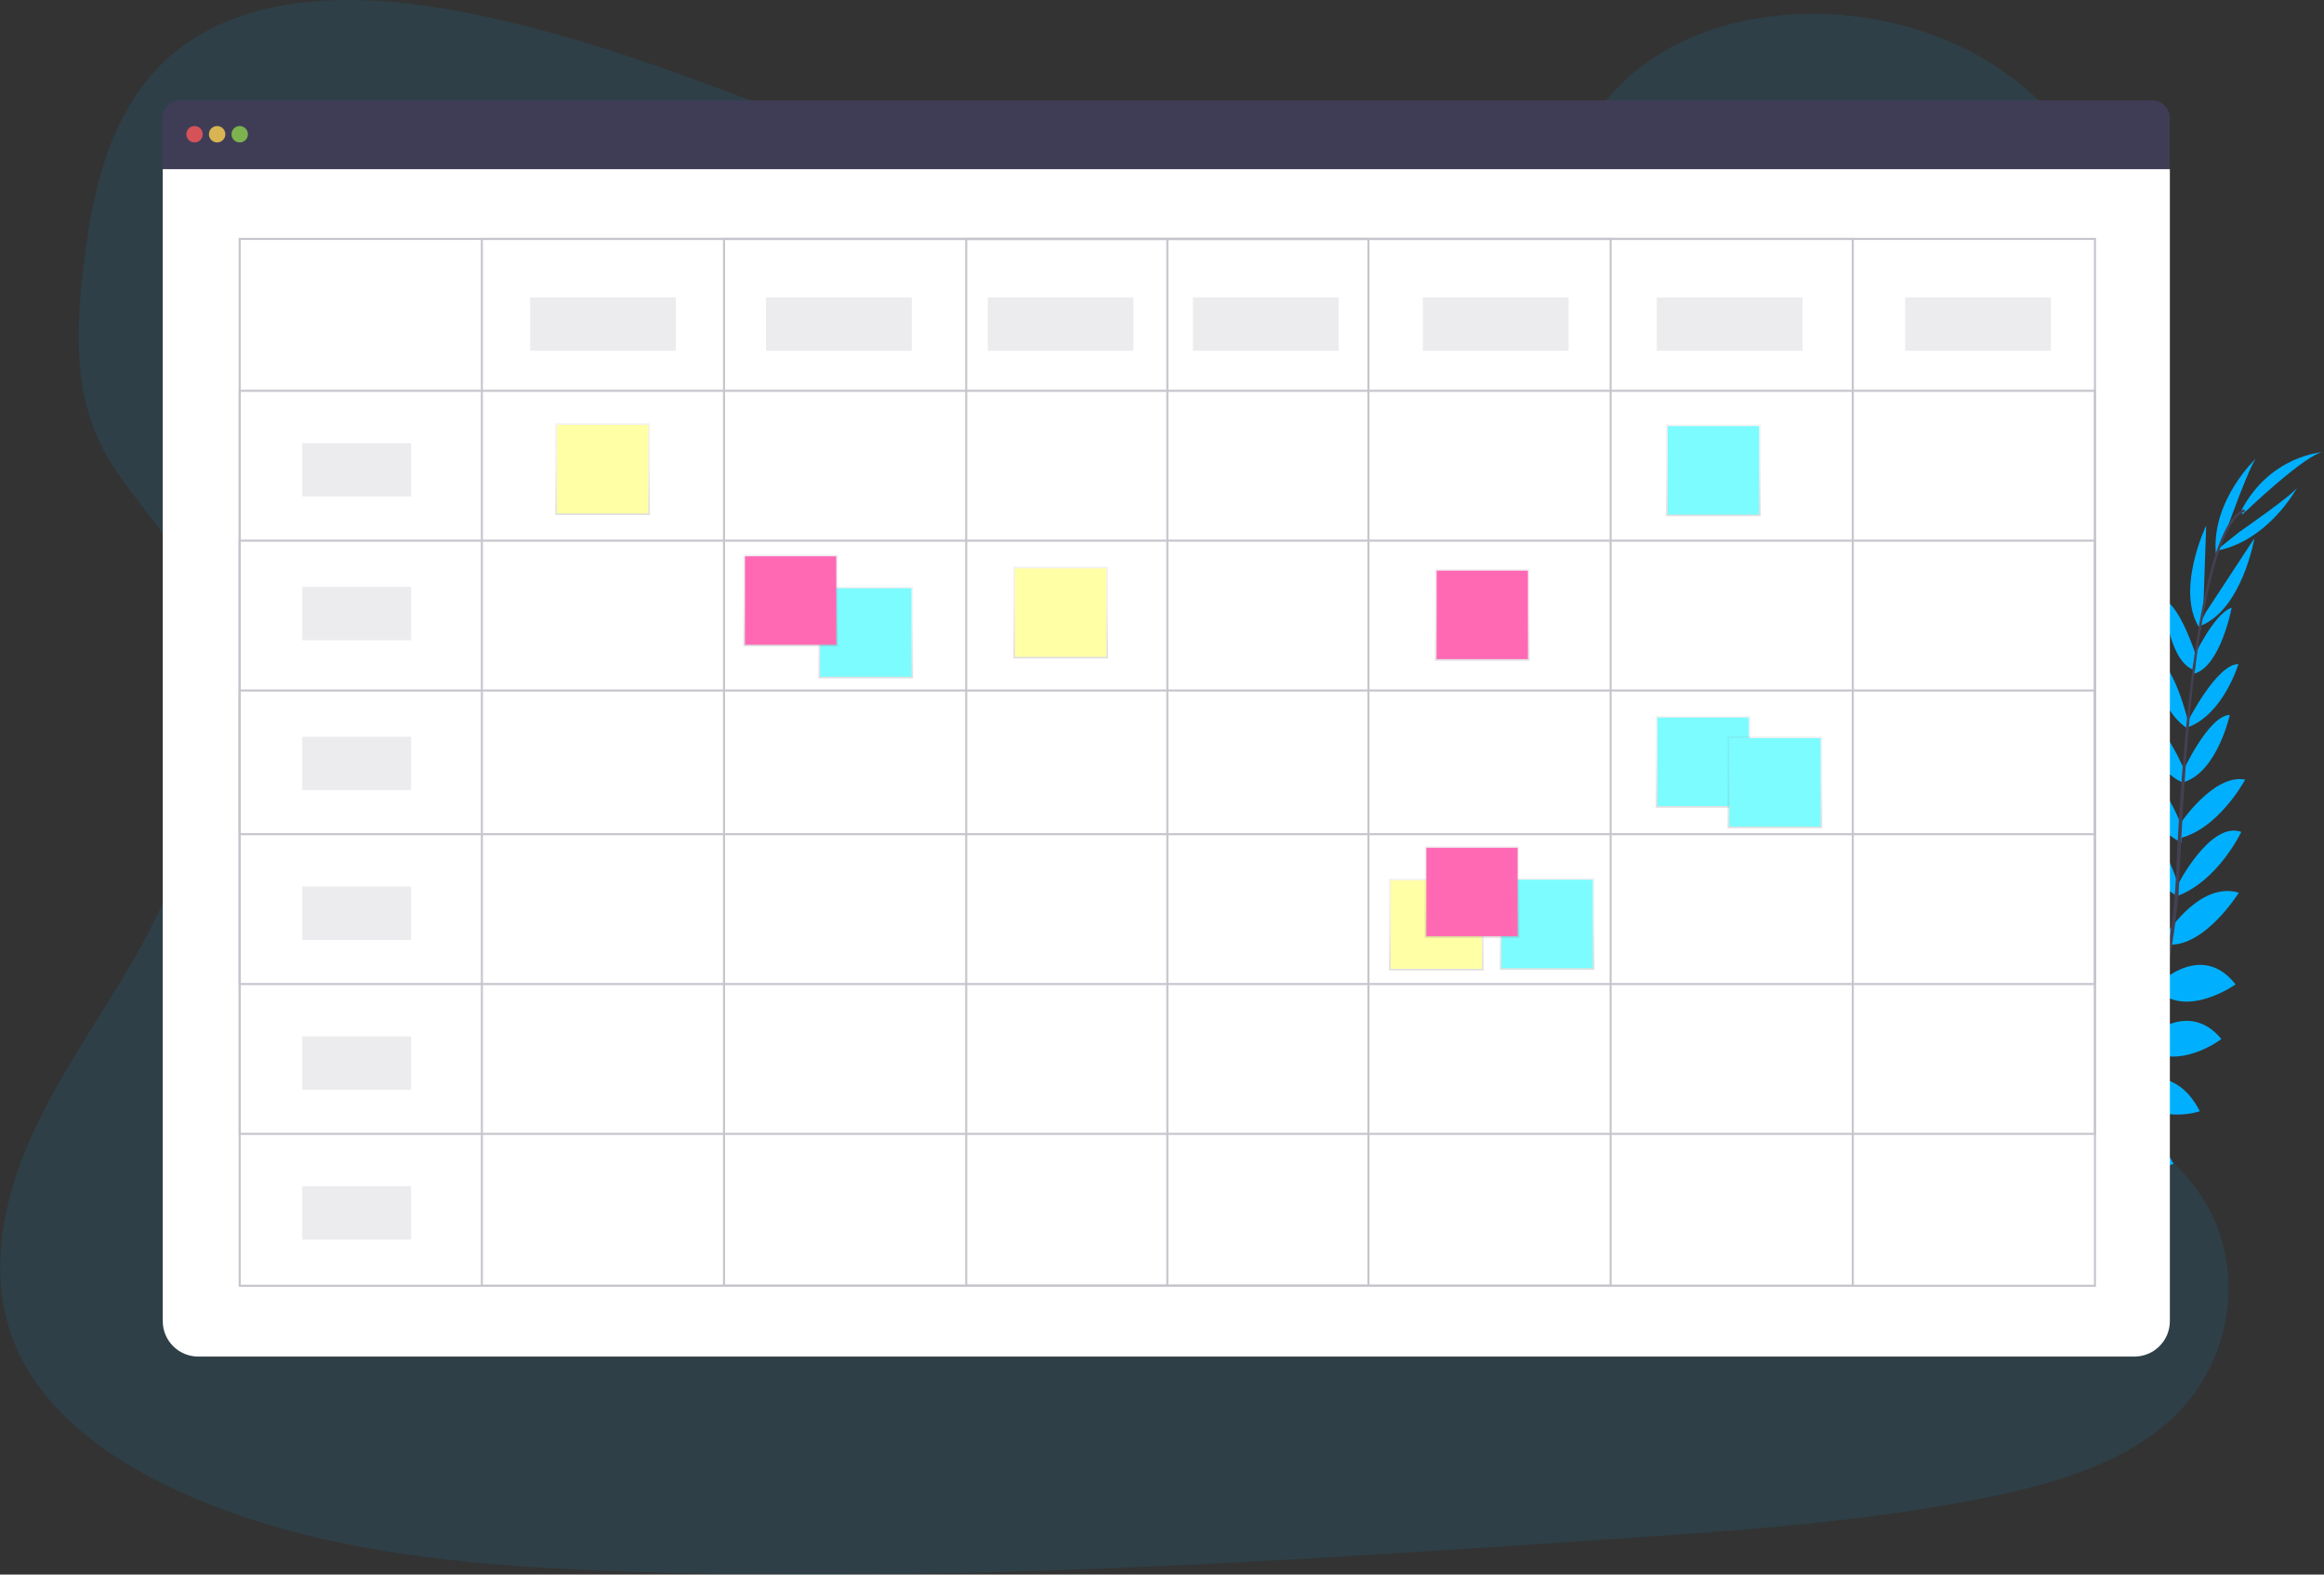 <?xml version="1.0" encoding="utf-8"?>
<!-- Generator: Adobe Illustrator 23.0.1, SVG Export Plug-In . SVG Version: 6.00 Build 0)  -->
<svg version="1.1" id="b07e16be-2c10-4721-ba95-38a6ee556ecd"
	 xmlns="http://www.w3.org/2000/svg" xmlns:xlink="http://www.w3.org/1999/xlink" x="0px" y="0px" viewBox="0 0 1132.4 767.1"
	 style="enable-background:new 0 0 1132.4 767.1;" xml:space="preserve">
<rect x="0" y="0" width="1132.4" height="767.1" fill="#333333" stroke="none"/>
<style type="text/css">
	.st0{opacity:0.1;fill:#00B0FF;enable-background:new    ;}
	.st1{fill:#00B0FF;}
	.st2{fill:#444053;}
	.st3{fill:#3F3D56;}
	.st4{fill:#FFFFFF;}
	.st5{opacity:0.8;fill:#FA5959;enable-background:new    ;}
	.st6{opacity:0.8;fill:#FED253;enable-background:new    ;}
	.st7{opacity:0.8;fill:#8CCF4D;enable-background:new    ;}
	.st8{opacity:0.3;}
	.st9{fill:none;stroke:#3F3D56;stroke-miterlimit:10;}
	.st10{opacity:0.1;fill:#3F3D56;enable-background:new    ;}
	.st11{fill:url(#SVGID_1_);}
	.st12{fill:#7CFCFF;}
	.st13{fill:url(#SVGID_2_);}
	.st14{fill:#FFFFA5;}
	.st15{fill:url(#SVGID_3_);}
	.st16{fill:url(#SVGID_4_);}
	.st17{fill:url(#SVGID_5_);}
	.st18{fill:#FF69B4;}
	.st19{fill:url(#SVGID_6_);}
	.st20{fill:url(#SVGID_7_);}
	.st21{fill:url(#SVGID_8_);}
	.st22{fill:url(#SVGID_9_);}
	.st23{fill:url(#SVGID_10_);}
	.st24{fill:url(#SVGID_11_);}
</style>
<title>schedule</title>
<path class="st0" d="M612.7,112.3c-69.6-0.1-136.6-21.7-200.8-45.8S284.1,15.6,215.8,4.1c-44-7.4-93.9-6.9-128.2,19.4
	c-33,25.3-42.4,67.3-46.9,106.1c-3.4,29.2-4.9,59.8,8.2,86.6c9.1,18.6,24.6,33.9,35.6,51.6c38.2,61.6,15.5,140-21.2,202.8
	c-17.3,29.4-37.5,57.6-50.5,88.8s-18.3,66.5-4.8,97.3c13.3,30.6,43.3,52.9,75.4,68.1c65.3,31,141.2,37.8,215,40.6
	c163.5,6.1,327.2-4.8,490.5-15.8c60.4-4.1,121.1-8.2,180.3-20.3c32.9-6.7,66.7-16.8,89.9-38.9c29.5-28.1,35.4-74.2,13.8-107.3
	c-36.3-55.7-131.4-66.5-157.5-126.6c-14.4-33.1-2.2-71,15.9-102.9c38.7-68.3,105.4-129.4,106.3-205.9
	c0.6-52.6-34.3-103.9-86.4-126.9C896.5-3.4,822.3,2.5,784.3,47C745.1,92.8,674.1,112.4,612.7,112.3z"/>
<path class="st1" d="M958.8,626c0,0-12.3-8.1-24.5-2.3c0,0,3.8,7.2,19.2,6.5L958.8,626z"/>
<path class="st1" d="M960.3,626.4c0,0,3.7,14.2-5.6,23.9c0,0-5.6-5.9,0-20.3L960.3,626.4z"/>
<path class="st1" d="M975.7,612.8c0,0-0.9-12.1-28.2-8.1c0,0-0.1,7.8,9.5,11.5S970.9,616.8,975.7,612.8z"/>
<path class="st1" d="M977.4,612.7c0,0,11.6,3.7,1.3,29.4c0,0-7.6-1.7-9-11.9S972.3,616.4,977.4,612.7z"/>
<path class="st1" d="M992.9,595.5c0,0,1.6-19.9-26.4-17.9c0,0-2,18,21.5,22.7L992.9,595.5z"/>
<path class="st1" d="M1011.3,573c0,0-3.8-22.6-31.8-15.8c0,0-0.1,19.5,27.2,21.2L1011.3,573z"/>
<path class="st1" d="M1024.8,549.7c0,0-6.4-22-34.1-15.4c0,0,6.6,19.8,32.2,19.5L1024.8,549.7z"/>
<path class="st1" d="M1037.6,527c0,0-6.3-22.8-33-16c0,0,8.9,21.7,31.2,19.9L1037.6,527z"/>
<path class="st1" d="M1045.9,505.5c0,0-4.8-27.9-29.7-21.7c0,0,7.2,25.4,27.9,25.8L1045.9,505.5z"/>
<path class="st1" d="M1053.6,479.4c0,0-5.8-28.2-31-20c0,0,9.9,26.6,29.2,23.8L1053.6,479.4z"/>
<path class="st1" d="M1058.4,455.1c0,0-9.2-28.1-28.7-27.4c0,0,9.4,29.7,27,33L1058.4,455.1z"/>
<path class="st1" d="M1061.5,431.4c0,0-10-33.9-25.9-31.3c0,0,6.9,25.9,25.3,36.5L1061.5,431.4z"/>
<path class="st1" d="M1063.2,403.2c0,0-9.4-28.2-25-29.4c0,0,6.4,27.8,24.7,36.7L1063.2,403.2z"/>
<path class="st1" d="M1065.1,376.8c0,0-11.7-28.3-22-28.9c0,0,5.1,27.8,21,33.5L1065.1,376.8z"/>
<path class="st1" d="M1066.4,352.3c0,0-7.2-30.7-17.5-33.2c0,0,1.4,25.1,16.5,35.5L1066.4,352.3z"/>
<path class="st1" d="M1070.3,320.2c0,0-7.6-24.5-15.9-28.2c0,0,1.7,28.8,14,34.2L1070.3,320.2z"/>
<path class="st1" d="M1073.5,299.1l1.5-43.1c0,0-15.6,32.5-2.7,50.8L1073.5,299.1z"/>
<path class="st1" d="M1085.6,256.3c0,0,11.3-31.5,14-33.3c0,0-22.1,20.4-19.9,46.7L1085.6,256.3z"/>
<path class="st1" d="M993.6,595.4c0,0,19.8-2.6,19.2,25.4c0,0-17.9,2.9-23.8-20.2L993.6,595.4z"/>
<path class="st1" d="M1012.3,572.2c0,0,22.9-0.1,21,28.6c0,0-19.2,3.4-25.6-23.2L1012.3,572.2z"/>
<path class="st1" d="M1025,551.6c0,0,20.8-9.8,34.1,15.4c0,0-19.2,8.1-35.9-11.3L1025,551.6z"/>
<path class="st1" d="M1038.1,527.2c0,0,21.3-10.4,33.8,14.2c0,0-22.2,7.6-35.5-10.3L1038.1,527.2z"/>
<path class="st1" d="M1045.6,506c0,0,20.5-19.6,36.8,0.2c0,0-20.9,16.1-37.8,4.1L1045.6,506z"/>
<path class="st1" d="M1052.5,478.7c0,0,20.6-20,36.8,0.9c0,0-23.1,16.4-37.6,3.3L1052.5,478.7z"/>
<path class="st1" d="M1056.3,454.3c0,0,15.9-25,34.6-19.4c0,0-16.5,26.5-34.4,25.3L1056.3,454.3z"/>
<path class="st1" d="M1061,431.3c0,0,16-31.5,31.1-26c0,0-11.5,24.2-31.5,31.3L1061,431.3z"/>
<path class="st1" d="M1062.1,401.6c0,0,16.4-24.8,31.9-21.8c0,0-13.4,25.1-33.4,28.9L1062.1,401.6z"/>
<path class="st1" d="M1063.4,376.3c0,0,12.7-27.8,23.1-28c0,0-6.1,27.6-22.3,32.7L1063.4,376.3z"/>
<path class="st1" d="M1065.9,351.7c0,0,14.2-28.2,24.8-28.2c0,0-7.2,24.1-24.3,30.7L1065.9,351.7z"/>
<path class="st1" d="M1068,322c0,0,10.6-23.3,19.4-25.9c0,0-5.3,28.4-18.2,32.1L1068,322z"/>
<path class="st1" d="M1074.8,298.3l23.7-36.1c0,0-6.1,35.6-27.1,43L1074.8,298.3z"/>
<path class="st1" d="M1091.1,259.2c0,0,27.5-19,28.5-22.1c0,0-14,26.6-40,31.3L1091.1,259.2z"/>
<path class="st1" d="M1092.7,250.6c0,0,31.6-30.4,39.7-30.4c0,0-26.1,1.2-40.4,28.7L1092.7,250.6z"/>
<path class="st2" d="M1068.3,326.5l1.2,0.1c5.9-46.5,14.6-74,24.4-77.4l-0.4-1.1C1083.1,251.7,1074.4,278.8,1068.3,326.5z"/>
<path class="st2" d="M1059.6,437.6l1.7,0.1c0.4-4.3,0.6-8.8,0.8-13.2c1.7-38.5,4.2-73.8,7.6-100.3l-1-1.2
	c-3.4,26.5-6.7,63-8.3,101.5C1060.2,428.9,1060,433.3,1059.6,437.6z"/>
<path class="st2" d="M926.4,648.1c0.3-0.1,30.9-13.8,62.7-46.4c18.6-19.1,34.1-41,45.8-65c14.7-29.9,23.7-66.7,26.7-102.4l-1.8,0.9
	c-6.8,80.2-43.3,135-72.3,164.8c-31.5,32.3-61.8,45.9-62.1,46L926.4,648.1z"/>
<path class="st3" d="M1048.7,48.9H87.8c-4.7,0-8.6,3.8-8.6,8.6v24.9h978V57.4C1057.3,52.7,1053.4,48.9,1048.7,48.9z"/>
<path class="st4" d="M79.3,82.4v561.2c0,9.5,7.7,17.3,17.3,17.3l0,0H1040c9.5,0,17.3-7.7,17.3-17.3l0,0V82.4H79.3z"/>
<circle class="st5" cx="94.8" cy="65.4" r="4"/>
<circle class="st6" cx="105.8" cy="65.4" r="4"/>
<circle class="st7" cx="116.8" cy="65.4" r="4"/>
<g class="st8">
	<rect x="116.8" y="116.4" class="st9" width="904" height="510"/>
	<rect x="234.8" y="116.4" class="st9" width="668" height="510"/>
	<rect x="352.8" y="116.4" class="st9" width="432" height="510"/>
	<rect x="470.8" y="116.4" class="st9" width="196" height="510"/>
	<line class="st9" x1="568.8" y1="116.4" x2="568.8" y2="626.4"/>
	<rect x="116.8" y="190.4" class="st9" width="904" height="362"/>
	<rect x="116.8" y="263.4" class="st9" width="904" height="216"/>
	<rect x="116.8" y="336.4" class="st9" width="904" height="70"/>
</g>
<rect x="258.3" y="144.9" class="st10" width="71" height="26"/>
<rect x="147.3" y="215.9" class="st10" width="53" height="26"/>
<rect x="373.3" y="144.9" class="st10" width="71" height="26"/>
<rect x="481.3" y="144.9" class="st10" width="71" height="26"/>
<rect x="581.3" y="144.9" class="st10" width="71" height="26"/>
<rect x="693.3" y="144.9" class="st10" width="71" height="26"/>
<rect x="807.3" y="144.9" class="st10" width="71" height="26"/>
<rect x="928.3" y="144.9" class="st10" width="71" height="26"/>
<linearGradient id="SVGID_1_" gradientUnits="userSpaceOnUse" x1="421.855" y1="437.52" x2="421.855" y2="482.18" gradientTransform="matrix(1 0 0 -1 0 768)">
	<stop  offset="0" style="stop-color:#808080;stop-opacity:0.25"/>
	<stop  offset="0.54" style="stop-color:#808080;stop-opacity:0.12"/>
	<stop  offset="1" style="stop-color:#808080;stop-opacity:0.1"/>
</linearGradient>
<rect x="398.8" y="285.8" class="st11" width="46.1" height="44.7"/>
<rect x="399.6" y="286.6" class="st12" width="44.5" height="43.1"/>
<linearGradient id="SVGID_2_" gradientUnits="userSpaceOnUse" x1="516.895" y1="447.2" x2="516.895" y2="491.86" gradientTransform="matrix(1 0 0 -1 0 768)">
	<stop  offset="0" style="stop-color:#808080;stop-opacity:0.25"/>
	<stop  offset="0.54" style="stop-color:#808080;stop-opacity:0.12"/>
	<stop  offset="1" style="stop-color:#808080;stop-opacity:0.1"/>
</linearGradient>
<rect x="493.8" y="276.1" class="st13" width="46.1" height="44.7"/>
<rect x="494.6" y="276.9" class="st14" width="44.5" height="43.1"/>
<linearGradient id="SVGID_3_" gradientUnits="userSpaceOnUse" x1="699.895" y1="295.2" x2="699.895" y2="339.86" gradientTransform="matrix(1 0 0 -1 0 768)">
	<stop  offset="0" style="stop-color:#808080;stop-opacity:0.25"/>
	<stop  offset="0.54" style="stop-color:#808080;stop-opacity:0.12"/>
	<stop  offset="1" style="stop-color:#808080;stop-opacity:0.1"/>
</linearGradient>
<rect x="676.8" y="428.1" class="st15" width="46.1" height="44.7"/>
<rect x="677.6" y="428.9" class="st14" width="44.5" height="43.1"/>
<linearGradient id="SVGID_4_" gradientUnits="userSpaceOnUse" x1="293.635" y1="517.11" x2="293.635" y2="561.77" gradientTransform="matrix(1 0 0 -1 0 768)">
	<stop  offset="0" style="stop-color:#808080;stop-opacity:0.25"/>
	<stop  offset="0.54" style="stop-color:#808080;stop-opacity:0.12"/>
	<stop  offset="1" style="stop-color:#808080;stop-opacity:0.1"/>
</linearGradient>
<rect x="270.6" y="206.2" class="st16" width="46.1" height="44.7"/>
<rect x="271.4" y="207" class="st14" width="44.5" height="43.1"/>
<linearGradient id="SVGID_5_" gradientUnits="userSpaceOnUse" x1="385.295" y1="453.11" x2="385.295" y2="497.77" gradientTransform="matrix(1 0 0 -1 0 768)">
	<stop  offset="0" style="stop-color:#808080;stop-opacity:0.25"/>
	<stop  offset="0.54" style="stop-color:#808080;stop-opacity:0.12"/>
	<stop  offset="1" style="stop-color:#808080;stop-opacity:0.1"/>
</linearGradient>
<rect x="362.2" y="270.2" class="st17" width="46.1" height="44.7"/>
<rect x="363" y="271" class="st18" width="44.5" height="43.1"/>
<linearGradient id="SVGID_6_" gradientUnits="userSpaceOnUse" x1="753.855" y1="295.52" x2="753.855" y2="340.18" gradientTransform="matrix(1 0 0 -1 0 768)">
	<stop  offset="0" style="stop-color:#808080;stop-opacity:0.25"/>
	<stop  offset="0.54" style="stop-color:#808080;stop-opacity:0.12"/>
	<stop  offset="1" style="stop-color:#808080;stop-opacity:0.1"/>
</linearGradient>
<rect x="730.8" y="427.8" class="st19" width="46.1" height="44.7"/>
<rect x="731.6" y="428.6" class="st12" width="44.5" height="43.1"/>
<linearGradient id="SVGID_7_" gradientUnits="userSpaceOnUse" x1="834.855" y1="516.52" x2="834.855" y2="561.18" gradientTransform="matrix(1 0 0 -1 0 768)">
	<stop  offset="0" style="stop-color:#808080;stop-opacity:0.25"/>
	<stop  offset="0.54" style="stop-color:#808080;stop-opacity:0.12"/>
	<stop  offset="1" style="stop-color:#808080;stop-opacity:0.1"/>
</linearGradient>
<rect x="811.8" y="206.8" class="st20" width="46.1" height="44.7"/>
<rect x="812.6" y="207.6" class="st12" width="44.5" height="43.1"/>
<linearGradient id="SVGID_8_" gradientUnits="userSpaceOnUse" x1="829.855" y1="374.52" x2="829.855" y2="419.18" gradientTransform="matrix(1 0 0 -1 0 768)">
	<stop  offset="0" style="stop-color:#808080;stop-opacity:0.25"/>
	<stop  offset="0.54" style="stop-color:#808080;stop-opacity:0.12"/>
	<stop  offset="1" style="stop-color:#808080;stop-opacity:0.1"/>
</linearGradient>
<rect x="806.8" y="348.8" class="st21" width="46.1" height="44.7"/>
<rect x="807.6" y="349.6" class="st12" width="44.5" height="43.1"/>
<linearGradient id="SVGID_9_" gradientUnits="userSpaceOnUse" x1="864.855" y1="364.52" x2="864.855" y2="409.18" gradientTransform="matrix(1 0 0 -1 0 768)">
	<stop  offset="0" style="stop-color:#808080;stop-opacity:0.25"/>
	<stop  offset="0.54" style="stop-color:#808080;stop-opacity:0.12"/>
	<stop  offset="1" style="stop-color:#808080;stop-opacity:0.1"/>
</linearGradient>
<rect x="841.8" y="358.8" class="st22" width="46.1" height="44.7"/>
<rect x="842.6" y="359.6" class="st12" width="44.5" height="43.1"/>
<linearGradient id="SVGID_10_" gradientUnits="userSpaceOnUse" x1="717.295" y1="311.11" x2="717.295" y2="355.77" gradientTransform="matrix(1 0 0 -1 0 768)">
	<stop  offset="0" style="stop-color:#808080;stop-opacity:0.25"/>
	<stop  offset="0.54" style="stop-color:#808080;stop-opacity:0.12"/>
	<stop  offset="1" style="stop-color:#808080;stop-opacity:0.1"/>
</linearGradient>
<rect x="694.2" y="412.2" class="st23" width="46.1" height="44.7"/>
<rect x="695" y="413" class="st18" width="44.5" height="43.1"/>
<linearGradient id="SVGID_11_" gradientUnits="userSpaceOnUse" x1="722.295" y1="446.11" x2="722.295" y2="490.77" gradientTransform="matrix(1 0 0 -1 0 768)">
	<stop  offset="0" style="stop-color:#808080;stop-opacity:0.25"/>
	<stop  offset="0.54" style="stop-color:#808080;stop-opacity:0.12"/>
	<stop  offset="1" style="stop-color:#808080;stop-opacity:0.1"/>
</linearGradient>
<rect x="699.2" y="277.2" class="st24" width="46.1" height="44.7"/>
<rect x="700" y="278" class="st18" width="44.5" height="43.1"/>
<rect x="147.3" y="285.9" class="st10" width="53" height="26"/>
<rect x="147.3" y="358.9" class="st10" width="53" height="26"/>
<rect x="147.3" y="431.9" class="st10" width="53" height="26"/>
<rect x="147.3" y="504.9" class="st10" width="53" height="26"/>
<rect x="147.3" y="577.9" class="st10" width="53" height="26"/>
</svg>
